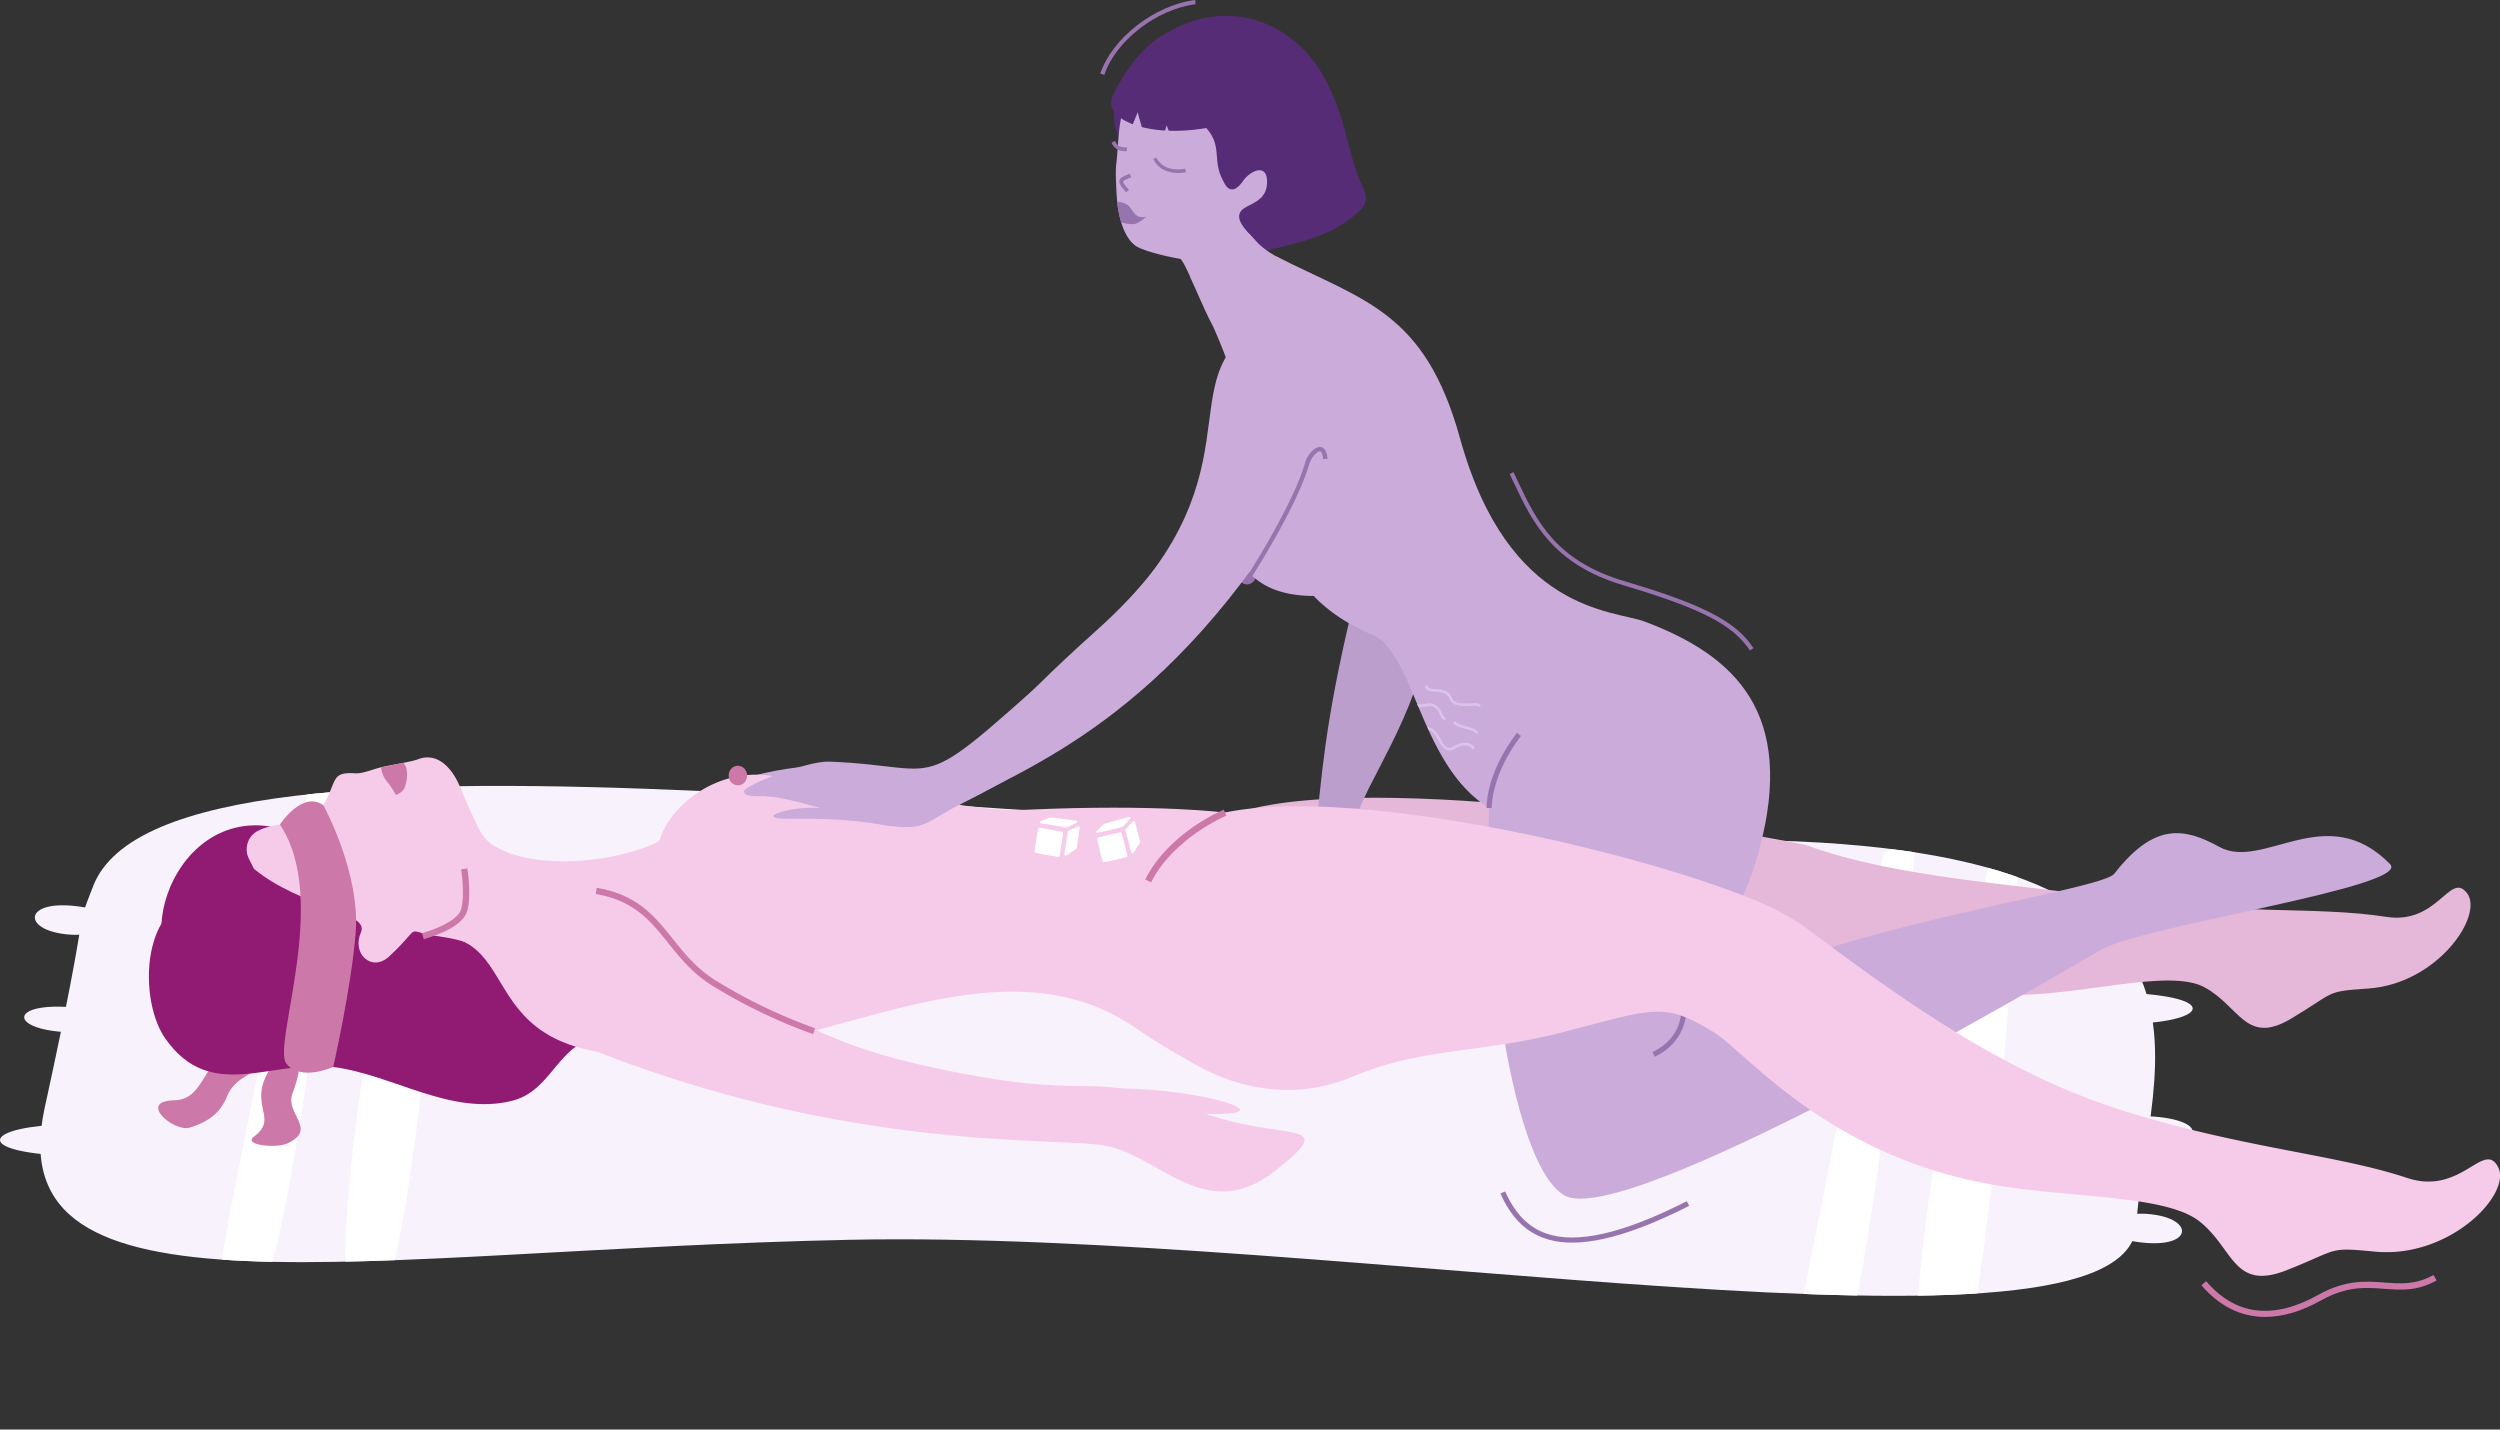 <svg xmlns="http://www.w3.org/2000/svg" xmlns:xlink="http://www.w3.org/1999/xlink" viewBox="0 0 1244.36 711.55"><rect x="0" y="0" width="1244.36" height="711.55" fill="#333333" stroke="none"/><defs><style>.cls-1{fill:none;}.cls-2{fill:#f8f2fc;}.cls-3{clip-path:url(#clip-path);}.cls-4{fill:#fff;}.cls-5{fill:#e5b7d9;}.cls-6{fill:#cc79a9;}.cls-7{fill:#911a72;}.cls-8{fill:#9874af;}.cls-9{fill:#bb9ecc;}.cls-10{fill:#552c75;}.cls-11{fill:#caabda;}.cls-12{fill:#f6cbe9;}.cls-13{clip-path:url(#clip-path-2);}.cls-14{fill:#dbc3ea;}</style><clipPath id="clip-path"><path class="cls-1" d="M46.39,441c38.67-99.12,508.41-19.06,797.94-22.87s223,114,219.08,191.56S666,612.1,423.06,617.1s-425,45-400.84-65.54S36.28,466.92,46.39,441Z"></path></clipPath><clipPath id="clip-path-2"><polygon class="cls-1" points="700.61 339.22 708.75 358.28 714.41 370.33 724.04 380.23 742.14 365.97 743.78 343.18 710.33 329.97 700.61 339.22"></polygon></clipPath></defs><g id="&#x421;&#x43B;&#x43E;&#x439;_2" data-name="&#x421;&#x43B;&#x43E;&#x439; 2"><g id="&#x421;&#x43B;&#x43E;&#x439;_1-2" data-name="&#x421;&#x43B;&#x43E;&#x439; 1"><path class="cls-2" d="M46.39,441c38.67-99.12,508.41-19.06,797.94-22.87s223,114,219.08,191.56S666,612.1,423.06,617.1s-425,45-400.84-65.54S36.28,466.92,46.39,441Z"></path><g class="cls-3"><path class="cls-4" d="M172.89,362.45S146.2,660.83,119.51,659.56s1.27-53.38,36.86-286.48Zm39.35,0C196.19,433.87,153.35,657,180.91,659.56S225,355.83,225,355.83Zm725.18,62.6c-35.58,233.1-63.54,285.21-36.85,286.48s53.37-297.11,53.37-297.11Zm55.87-10.63C977.24,485.84,934.4,709,962,711.53S1006,407.8,1006,407.8Z"></path></g><path class="cls-2" d="M1068,568.08c32.79,2.54,30.88-13-4.7-12.55S1068,568.08,1068,568.08Z"></path><path class="cls-2" d="M1050,615.1c39.4,11.44,45.75-6.82,22.88-10.4S1050,615.1,1050,615.1Z"></path><path class="cls-2" d="M1058,509.75c39.71-.76,47.33-12.83,4.76-15.38S1058,509.75,1058,509.75Z"></path><path class="cls-2" d="M35.39,501.34c-32.79-2.54-30.89,13,4.7,12.55S35.39,501.34,35.39,501.34Z"></path><path class="cls-2" d="M53.43,454.32C14,442.88,7.68,461.14,30.56,464.72S53.43,454.32,53.43,454.32Z"></path><path class="cls-2" d="M33.4,559.67c-39.7.76-47.32,12.84-4.75,15.38S33.4,559.67,33.4,559.67Z"></path><path class="cls-5" d="M781.32,438.93c57.47-8.81-174.21-32.22-160.14-35.93C695.31,383.49,892,418.08,900,421c43.48,15.83,104.66,19.24,154.29,26.28,56.78,8.05,99.36,3.72,133.43,9.08,25.82,4,31.64-22.84,40.2-11.83s-14.63,45.1-49.06,47.49c-22,1.53-15.94,1.55-38.47,15s-25.52-6.06-43.1-15.6-61.12,4.29-97,3.84c-76.19-1-89.35-10.2-105.37-16.62-51-20.42-142.93-18.85-190.37,11.13-35.49,22.42-79.41,11.45-112.55-18.87"></path><path class="cls-6" d="M128.52,518.08c-30.07,3.75-23.72,29.18-41.94,29.6s0,16.09,8,13.55,14.81-6.4,18.59-15.84c5.35-13.35,29.7-17,29.7-17Z"></path><path class="cls-6" d="M137.8,527.35c-17.79,22,2.47,28.1-11.41,38.41-5.7,4.24,11.21,6,16.85,3.3,15-7.2-1.48-14.44,2.33-24.77s3.12-12.71,3.12-12.71Z"></path><path class="cls-7" d="M75.83,471.17c2.48-10,7.75-18.6,16.5-22.51,10.17-4.53,35.14,1.95,20.94,15.38-18.24,17.27-49.16-99,153.59-27,133.27,47.31,118.37-6.54,98.12,41.17-5.73,13.47-19,20.22-31.92,25.31-14.24,5.59-30.47,7.39-43.65,15.45-13.76,8.41-17.91,24.72-34.43,28.92-30.36,7.72-59.71-13.08-89.11-16.81-30.46-3.87-61.36,18.26-83.84-14.53C74.9,506.15,71.94,486.88,75.83,471.17Z"></path><circle class="cls-8" cx="620.69" cy="286.53" r="4.35"></circle><path class="cls-9" d="M612.66,149c-12.14,55.55,84.89,52.33,60.31,154.32-28.64,118.79-2.63,105.3-46,151.82-18.74,20.11-.59,44.36,27.14,10.09s24-23.52,20.28-51.12S775,293.63,658,180.54"></path><path class="cls-10" d="M556.8,67.49c-8.1-15.08,5.84-38.78,19.91-48.52,31.63-21.89,68-9.75,84,22.54,8.39,17,8.88,26.66,14.45,44,2.66,8.25,8.09,13.06,1.77,19.21-17.6,17.12-42.3,17.07-65.33,25.45-25.91,9.42-11.28-4.62-11.28-4.62Z"></path><path class="cls-11" d="M566,122.82c4.77,2.59,15.77,5.09,21.35,6,2.64.43,15.44,35.82,18,34.62,6.43-3,6.28-17,14.05-21.2,6.83-3.68,24.06,3.52,24.8,3-1.46-2.44-14.84-18.5-17.68-23.37-2.36-4.08-13.46-11.89-8.46-17.2,2.91-3.09,11.63-4.06,12.5-12.41,1.19-11.42-7.86-7.91-11.93-2.08-6,8.55-9.12,1.16-9.31.71h0C602,78.56,610.7,71.44,596.19,59.79c-12-9.66-19.13-24-31.26-14.31-9,7.17-7.8,24.37-9.29,35.82-.53,4-.08,10.87.1,14.56.09,1.64.21,3.19.36,4.64a56.47,56.47,0,0,0,1.92,10C560.27,118.06,563.62,121.51,566,122.82Z"></path><path class="cls-8" d="M579.11,84.42a11.13,11.13,0,0,1-5.1-5.35l1.69-.6c.11.3,2.86,7.39,14.28,5.54l.29,1.76C585.19,86.6,581.6,85.75,579.11,84.42Z"></path><path class="cls-8" d="M556.18,74.46A7.21,7.21,0,0,1,553.3,71l1.71-.85c1.4,2.85,2.29,2.93,4.91,3.17l1.12.11-.21,1.9-1.09-.11A9.23,9.23,0,0,1,556.18,74.46Z"></path><path class="cls-8" d="M560.51,95.75c-2.74-3-3.61-4.53-3.31-5.9S559,87.81,561,87l1.28-.55.78,1.75-1.32.56c-1.32.55-2.56,1.08-2.66,1.54s.33,1.46,2.85,4.19Z"></path><path class="cls-8" d="M558,110.5a14,14,0,0,0,6.58,1c2.29-.29,6-3.66,6-3.66-6.19,1.63-6.57-4.29-9.75-6.07a9.81,9.81,0,0,0-4.8-1.32A56.47,56.47,0,0,0,558,110.5Z"></path><path class="cls-11" d="M635.21,127.59C679,149.81,709.29,155,726.76,218.3c24,86.79,76.46,85.3,91.85,91.08,45.67,17.15,75.08,45.93,57.12,113.35-9.76,36.67-38.81,80.86-38.81,80.86s2.11-7.65,61.49-27.84c62.88-21.38,148.76-34.18,153.93-40.82,20.08-25.8,35-22.89,52.37-13.37,21.81,11.93,53.2-23.81,84.94,8.55,11.07,11.28-122.45,30.44-143.6,42.5S809,612.4,778.69,595s-47.28-165.78-32.2-245.9"></path><path class="cls-11" d="M592.39,137.73c15,32,32.23,66.53,24.11,93.74-9.18,30.75-5.19,65.13,37.44,65.17,0,0,9.64,11.23,28.93,19.24,21.41,8.89,23.65,64.89,58.32,86.3l84.86-33.38-71.87-68.56L694,202.82l-48.68-67.94-8.84-6.63a42.57,42.57,0,0,1-14-11.15C616.58,109.68,592.39,137.73,592.39,137.73Z"></path><circle class="cls-8" cx="614.91" cy="273.24" r="4.54"></circle><path class="cls-8" d="M742.48,402.14c0-.16-.37-16.29,14.56-35.82l-2-1.57c-15.54,20.32-15.12,36.79-15.09,37.48Z"></path><path class="cls-8" d="M823.66,526c17.24-8.41,15.63-24.19,15.61-24.35l-2.56.29c.06.58,1.37,14.16-14.18,21.74Z"></path><path class="cls-8" d="M829.65,605.56q5.37-2.44,11.13-5.37l-1.17-2.3c-31.94,16.2-54.91,21.44-70.21,16-8.8-3.14-15.41-10-20.21-20.85l-2.36,1c5.1,11.57,12.2,18.84,21.71,22.24C782.65,621.34,802.71,617.82,829.65,605.56Z"></path><path class="cls-11" d="M631.63,156.9c-50,27.13,4.8,76-86.36,157.34s-60.45,87.09-124,84.69c-27.47-1-42.72,22.44,1.34,21s27.44-4.13,51.72-17.77c36.19-20.32,107.42-43.88,175-159.28"></path><path class="cls-8" d="M622.64,287.81l-1.83-1.19c.23-.35,22.38-34.52,28.77-56.16a13.51,13.51,0,0,1,3.74-6.17c1.73-1.6,3.29-2.16,4.63-1.66,1.55.57,2.49,2.43,2.86,5.68l-2.16.25c-.38-3.25-1.21-3.8-1.45-3.89-.49-.18-1.38.28-2.4,1.22a11.47,11.47,0,0,0-3.14,5.19C645.19,253,622.86,287.46,622.64,287.81Z"></path><path class="cls-7" d="M134.36,411.37c-50.86-7.94-74.57,70.06-32.14,84.08S134.36,411.37,134.36,411.37Z"></path><path class="cls-12" d="M228.38,390.34c2.36,5.22,4.7,11.23,7.85,17.78,4.61,9.57,6.27,16.28,39.6,22,0,0-10.92,59-21.73,50.48-18.77-14.68-30.69-10.55-47-4.73-11.48,4.06-7.6,17.91-32,15.15-19.54-2.22-42.82-46.35-51.26-63.71a10.34,10.34,0,0,1,4.37-13.67c11.48-6.08,25.89-.83,32.73-12.85,7-12.32,3.71-16.68,15.88-15.88,3.52.23,7.84-1.72,12.84-3,3.81-.95,14.91-2.66,18.29-3.95C217.83,374.14,224.84,382.5,228.38,390.34Z"></path><path class="cls-1" d="M168.67,340.86c-.67,0-1.36,0-2,0"></path><path class="cls-6" d="M200.77,379.62c2.68,3,2.07,8.45.69,12.27-1,2.78-4.5,3.78-4.5,3.78-3.45-6.81-5.37-6.61-6.75-11.1a15.6,15.6,0,0,1-.55-2.64C193.46,381.36,197,380.46,200.77,379.62Z"></path><path class="cls-10" d="M553.74,47.92c-5.33,11.25,18.4,22.3,52.51,14.67S581.12,30,581.12,30l.5-13.63S566.38,21.25,553.74,47.92Z"></path><path class="cls-11" d="M563.42,62.92l2.83-7.05,2.48,8.76s11.07,1.82,10.94,1.54a25.52,25.52,0,0,1,1.06-3.8l2.07,5.86Z"></path><path class="cls-7" d="M126.39,432.45c23.22,19.16,57.77,21.45,53.28,31.59-4.77,10.79,5.46,20,14.06,12,16.73-15.59,7.23-13.05,21.53-10.51,7.42,1.32,14.67,1.77,24.61,6.89s-56.07,32.83-56.07,32.83l-47-13.83Z"></path><path class="cls-11" d="M397.68,381.86c-15.57,1.95-36.61,6.15-17.87,9.32S397.68,381.86,397.68,381.86Z"></path><path class="cls-6" d="M139.31,410.42s11.16-17.15,21.63-9.63c0,0,18.41,33.41,16.1,63.25-2.13,27.47-11.17,67-11.17,67s-16.25,7.5-23.37-1.72S164.42,447.55,139.31,410.42Z"></path><path class="cls-12" d="M679,527.91c-43.57,19.27-70.4,13.42-114-16.4-59.43-40.7-132.53-.71-194.7,9.43C223.9,544.82,269.26,466,215.26,465.49l31.58-43.92s14.37,9.79,46.69,6.46c17.11-1.76,34.26-8,34.89-10.07,4.76-15.95,26.49-35,53.55-32.09,27.78,3,32.16,15.77,32.16,15.77,6.76-18.18,58.19,3.16,96.3,1.42,66.52-3,99.86,1.45,99.86,1.45"></path><path class="cls-12" d="M609.73,404.44c65.3-13.59,209.33,20.11,267.36,45.17A115.29,115.29,0,0,1,901,463.34c56.15,42.4,103.43,73,155.44,89.38,59.5,18.78,106,21.74,141.61,33.57,27,9,38.1-18.86,45.3-5.52s-23.87,45.8-61.26,42.22c-23.89-2.29-17.41-1.19-44,9.27s-26.3-11.06-43.45-24.43-65.32-11.43-103.81-18.33C909.13,574.86,869,523.53,853,513.78c-24.4-14.82-28.74-12.2-73.13-.5-42.81,11.28-71.38,7.8-106.66,22.64C631,553.65,585.83,534,555.74,495.58"></path><ellipse class="cls-6" cx="367.28" cy="386.03" rx="4.59" ry="4.89" transform="translate(-10.83 10.6) rotate(-1.63)"></ellipse><path class="cls-6" d="M572.93,439.22c11.12-22.16,37.18-33.1,37.44-33.21l-1.23-3c-1.12.46-27.44,11.49-39.12,34.76Z"></path><path class="cls-4" d="M517.64,412l10.89,1.94a.79.79,0,0,1,.6.92l-1.66,10.92a.79.79,0,0,1-.86.7c-2.6-.41-11.28-1.79-11.58-2.24s1.24-8.91,1.74-11.57A.77.77,0,0,1,517.64,412Z"></path><path class="cls-4" d="M531.44,414.08l-1.67,11c-.1.64.5,1.09,1,.75l4.82-3.3a.81.81,0,0,0,.33-.55l1.49-9.83a.68.68,0,0,0-.9-.81l-4.63,2.12A.77.77,0,0,0,531.44,414.08Z"></path><path class="cls-4" d="M518.12,409.76l11.85,2a3.12,3.12,0,0,0,1.89-.28l4-2a.51.51,0,0,0-.09-.94l-12.2-1.65a3.15,3.15,0,0,0-1.63.23l-3.92,1.64A.51.51,0,0,0,518.12,409.76Z"></path><path class="cls-4" d="M546.68,416.81l10.78-2.48a.79.79,0,0,1,.91.62l2.74,10.7a.79.79,0,0,1-.52,1c-2.55.64-11.08,2.76-11.53,2.46s-2.34-8.69-2.93-11.33A.78.78,0,0,1,546.68,416.81Z"></path><path class="cls-4" d="M560.2,413.34,563,424.13a.67.67,0,0,0,1.22.3l3.15-4.91a.88.88,0,0,0,.09-.64L565,409.25a.68.68,0,0,0-1.14-.4l-3.44,3.76A.83.83,0,0,0,560.2,413.34Z"></path><path class="cls-4" d="M546.25,414.57l11.69-2.78a3.14,3.14,0,0,0,1.63-1l3-3.37c.3-.35,0-.95-.45-.83l-11.87,3.25a3,3,0,0,0-1.42.84l-3,3C545.51,414.05,545.82,414.67,546.25,414.57Z"></path><path class="cls-12" d="M290.33,444.4c55.72-11.37,47.29,57.88,166.38,85.24,93.1,21.4,80.33.05,139.52,23.29,41.38,16.25,72.92,2.71,38.27,30s-58.1-8.76-85.64-12.9-139.61,3.68-277.66-57.33"></path><path class="cls-6" d="M210.94,467.49l-.92-3h0c11.21-3.3,18.32-7.69,19.52-12,2-7.27,0-19.65,0-19.77l3.07-.51c.09.53,2.15,13.18,0,21.1C230.64,460.32,219.74,464.89,210.94,467.49Z"></path><path class="cls-11" d="M628.21,161.36c-50,27.13,4.8,76-86.36,157.34s-65.65,62.79-129.2,60.39c-10.72-.4-42.23,11.79-42.29,14.71-.07,3.18,7.77,2.38,9.69,2.48,11,.56,22.64,4.38,42.71,10,34.49,9.56,35.13,5.25,49.42-2.89,17.06-9.71,90.55-38.15,151.38-140.94"></path><path class="cls-11" d="M407,402.15c-14.92-.83-30.18,5-17.15,5.32s27.43-.85,51.78,3.49c14.93,2.66-12.07-17.79-12.07-17.79Z"></path><path class="cls-6" d="M404.75,514.74a267.72,267.72,0,0,1-49.68-23.8c-10.25-6.29-16.52-14.11-22.58-21.68-8.68-10.83-16.88-21.06-36-24.3l.53-3.07c20.25,3.45,28.8,14.12,37.86,25.42,5.9,7.36,12,15,21.79,21a265.51,265.51,0,0,0,49,23.5Z"></path><path class="cls-12" d="M557.75,541.72c41.38.48,83.93,13.8,42.49,12.71S557.75,541.72,557.75,541.72Z"></path><path class="cls-8" d="M871,323.78c-8.33-12.75-24.23-20.94-63-32.47-35.26-10.48-45.34-31.72-54.23-50.47q-1.17-2.47-2.35-4.91l1.89-.92c.79,1.62,1.57,3.27,2.36,4.93,9.13,19.24,18.57,39.15,52.93,49.35C848,301,864.16,309.4,872.8,322.63Z"></path><path class="cls-8" d="M549.66,37.29l-2-.66C553.56,19,574.73,2.52,594.87,0l.26,2.09C575.72,4.51,555.32,20.31,549.66,37.29Z"></path><path class="cls-6" d="M1127.45,655.49c-12,0-22.74-5.28-31.71-15.78l2.37-2c14.56,17.06,33.34,19.34,55.82,6.79,13.57-7.59,23.91-6.81,33-6.11,8,.6,15.48,1.17,24.36-3.77l1.51,2.72c-9.69,5.39-17.66,4.79-26.1,4.15-9.11-.69-18.53-1.41-31.29,5.72C1145.54,652.73,1136.15,655.49,1127.45,655.49Z"></path><g class="cls-13"><path class="cls-14" d="M737.11,351.58l-1.33.28c-.15-.71-2.27-.6-4.15-.49-3.63.2-8.61.47-10.3-3.71-1.21-3-4-3.16-6.76-3.33-2.49-.15-5.05-.3-5.35-3.06l1.35-.14c.16,1.47,1.3,1.68,4.08,1.85s6.41.38,7.94,4.17c1.32,3.28,5.38,3.06,9,2.86C734.32,349.86,736.72,349.73,737.11,351.58Z"></path><path class="cls-14" d="M735.78,365.16h-1.35c0-1-3-1.81-5.13-2.42-3-.85-5.89-1.65-6.13-3.52l1.34-.17c.13,1,3,1.79,5.16,2.39C732.81,362.32,735.78,363.15,735.78,365.16Z"></path><path class="cls-14" d="M719.81,358.07a1.65,1.65,0,0,1-1.29.13c-.83-.29-1.26-1.23-1.81-2.41-1-2.22-2.31-5-6.56-4.17-8.56,1.64-12.37-4-14.88-7.68l1.12-.76c3.07,4.52,6.41,8.47,13.5,7.11,5.29-1,7,2.71,8.05,4.93.33.71.74,1.59,1,1.69a.37.37,0,0,0,.22-.05Z"></path><path class="cls-14" d="M733.05,373c-.1-.17-2.55-4.12-9-.29a4.65,4.65,0,0,1-3.64.73c-2-.53-3.19-2.65-4.45-4.89-1.66-2.94-3.22-5.71-6.46-5.12l-.25-1.33c4.19-.77,6.16,2.71,7.89,5.79,1.12,2,2.18,3.85,3.62,4.24a3.42,3.42,0,0,0,2.6-.59c2.81-1.66,5.33-2.21,7.49-1.64a5.76,5.76,0,0,1,3.4,2.42Z"></path></g></g></g></svg>